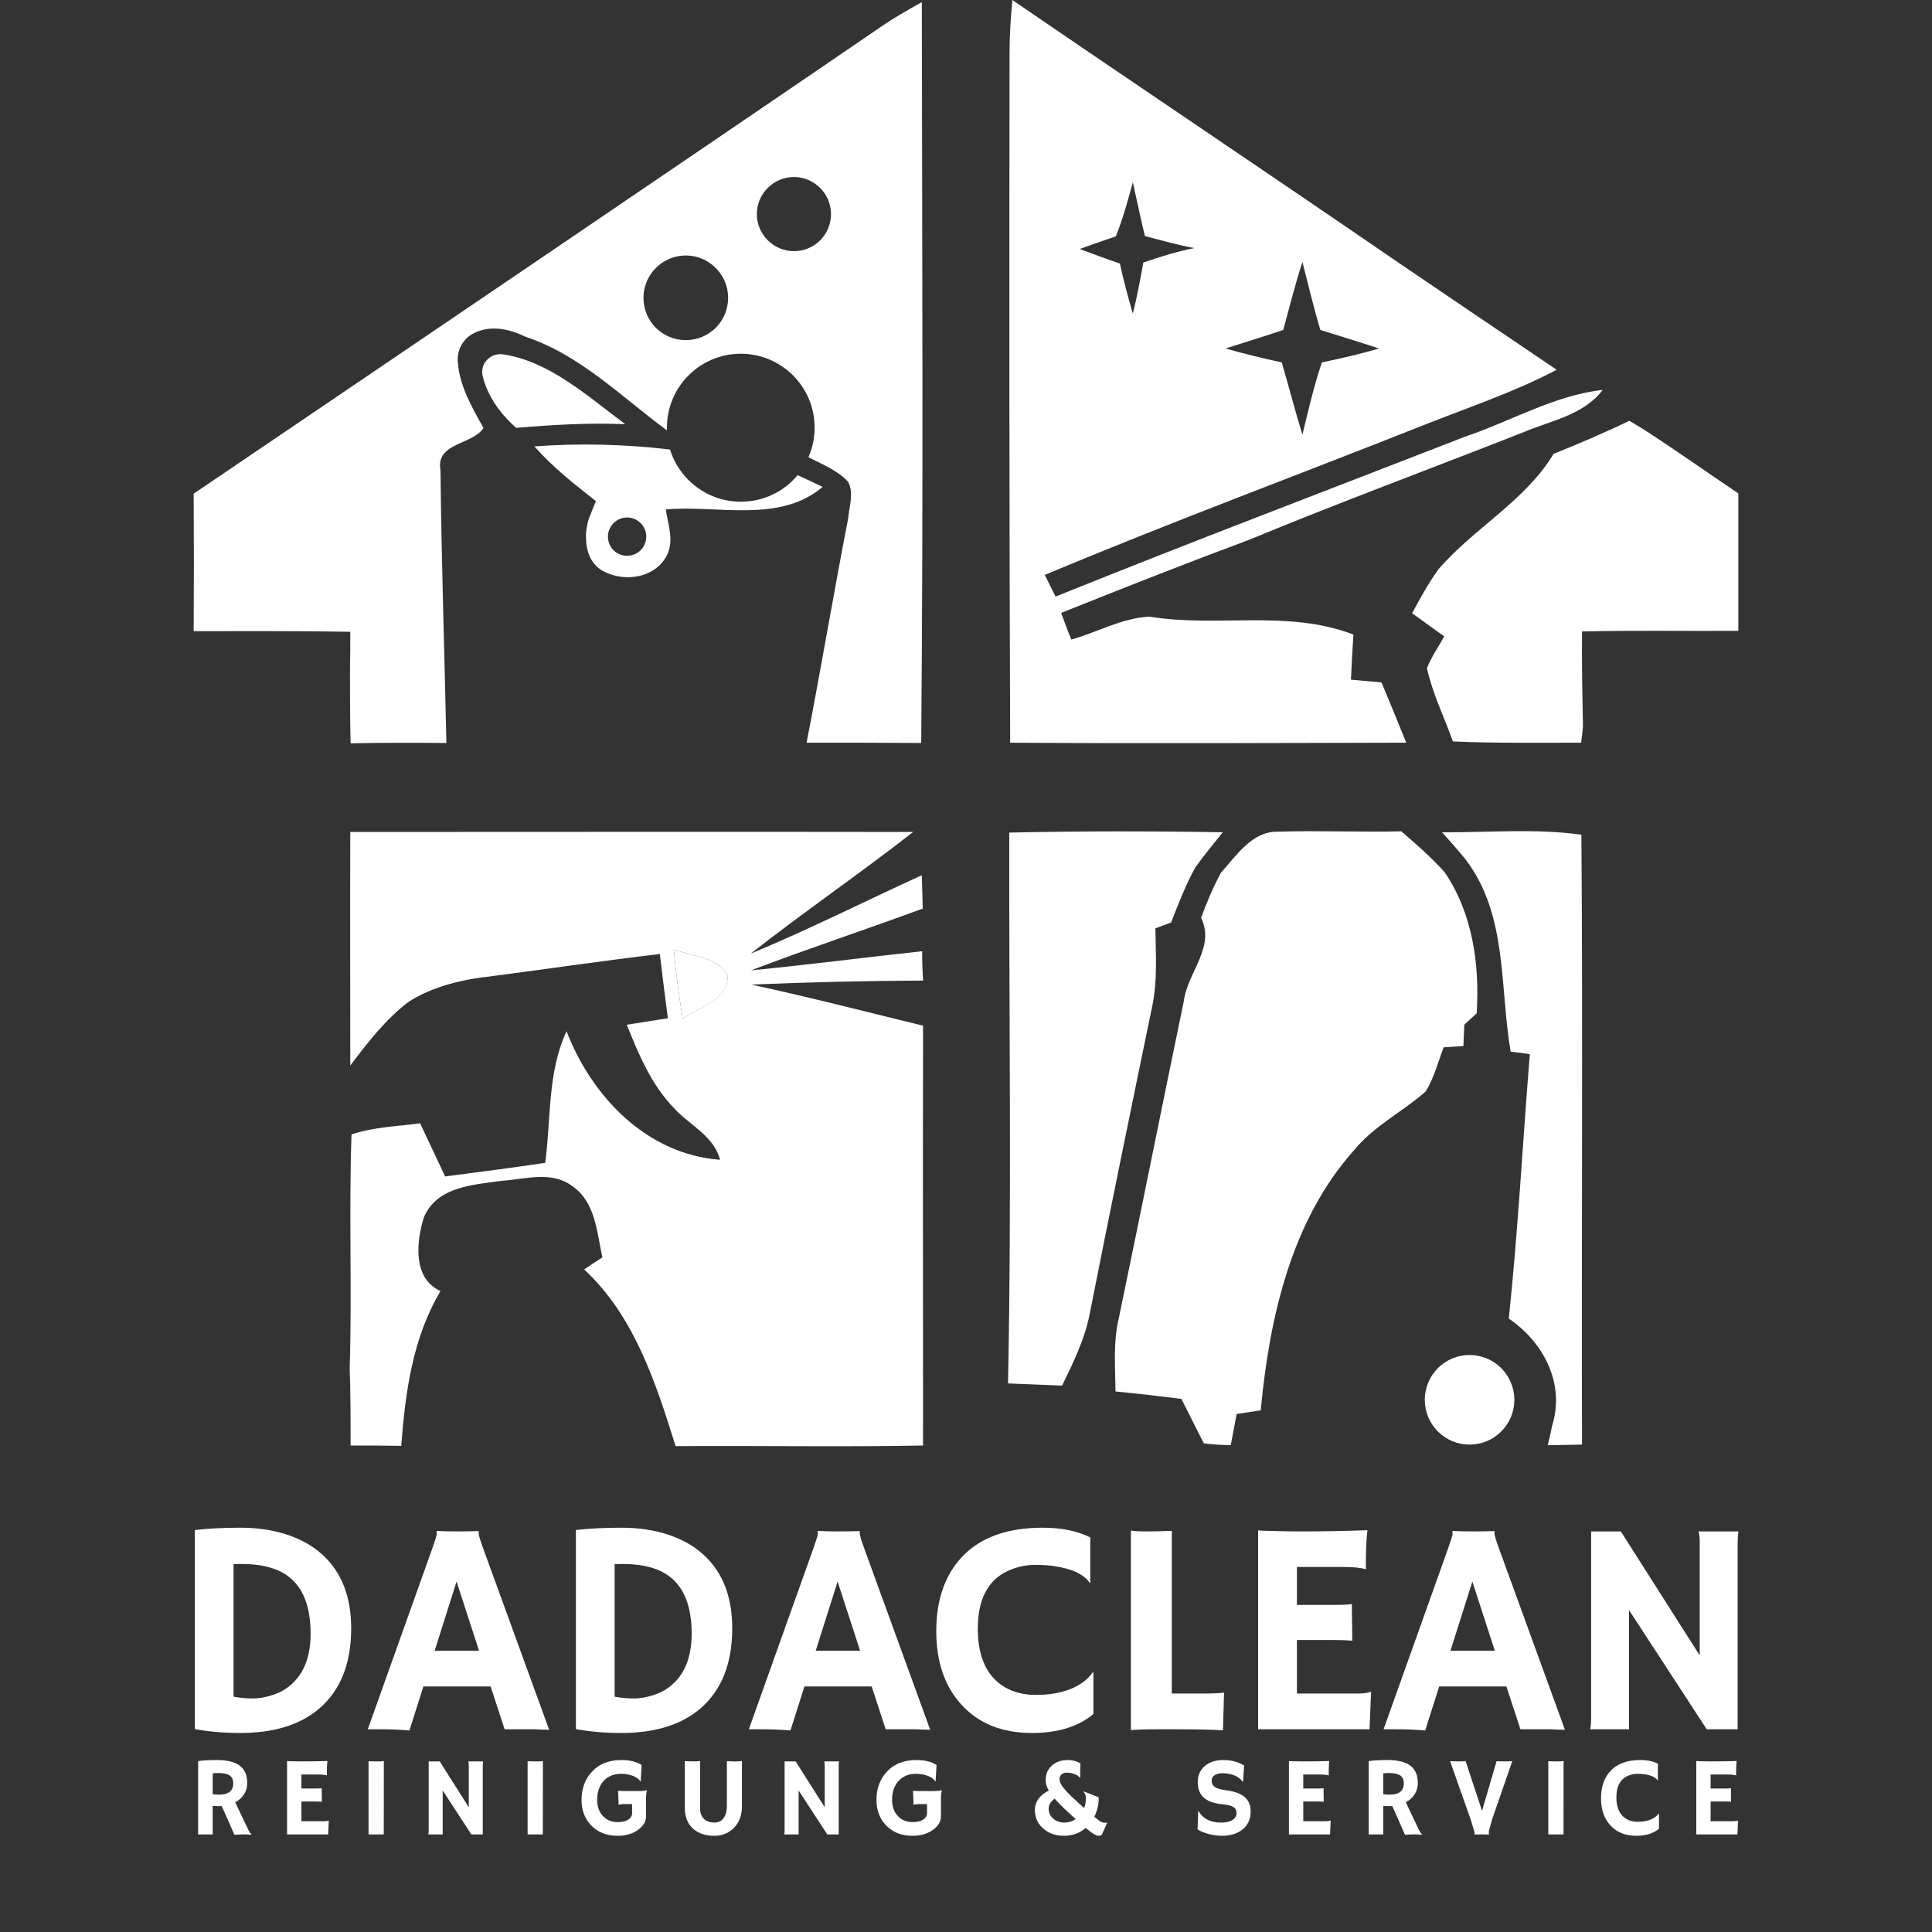<svg version="1.2" preserveAspectRatio="xMidYMid meet" height="500" viewBox="0 0 375 375" zoomAndPan="magnify" width="500" xmlns:xlink="http://www.w3.org/1999/xlink" xmlns="http://www.w3.org/2000/svg"><rect x="0" y="0" width="375" height="375" fill="#333333" stroke="none"/><defs><clipPath id="9d84976a00"><path d="M 274 81 L 337.5 81 L 337.5 145 L 274 145 Z M 274 81"></path></clipPath><clipPath id="327a42162f"><path d="M 37.5 0 L 180 0 L 180 145 L 37.5 145 Z M 37.5 0"></path></clipPath></defs><g id="65410e0375"><path d="M 195.953 10.074 C 195.953 6.715 196.195 3.359 196.496 0 C 221.379 17.031 246.445 33.82 271.332 50.91 C 281.586 57.867 291.84 64.82 302.152 71.777 C 293.816 76.156 284.941 79.094 276.188 82.57 C 251.723 92.285 227.078 101.402 202.789 111.594 C 203.332 112.672 204.352 114.711 204.891 115.793 C 231.215 105.18 257.777 95.105 284.281 84.789 C 293.219 81.793 301.613 76.754 311.086 75.676 C 307.43 80.531 301.133 81.613 295.855 83.832 C 278.047 90.848 260.176 97.441 242.488 104.758 C 230.254 109.316 218.082 114.113 205.969 118.969 C 206.449 120.289 207.41 122.867 207.949 124.129 C 212.984 122.746 217.781 119.93 223.117 119.691 C 236.25 121.848 249.922 118.25 262.695 123.168 C 262.516 126.105 262.336 128.984 262.215 131.922 C 264.195 132.102 266.172 132.281 268.152 132.461 C 269.773 136.359 271.391 140.258 272.949 144.156 C 247.344 144.215 221.68 144.336 196.074 144.156 C 195.895 99.363 195.895 54.688 195.953 10.074 Z M 219.883 35.379 C 218.922 38.918 217.961 42.453 216.582 45.875 C 214.246 46.652 211.906 47.492 209.566 48.332 C 212.145 49.293 214.723 50.25 217.363 51.148 C 218.082 54.387 218.922 57.625 219.883 60.863 C 220.719 57.566 221.32 54.27 221.918 50.969 C 225.156 49.832 228.457 48.812 231.812 48.152 C 228.574 47.551 225.398 46.652 222.219 45.812 C 221.379 42.336 220.66 38.855 219.883 35.379 Z M 249.082 64.043 C 245.367 65.301 241.59 66.441 237.871 67.641 C 241.469 68.66 245.125 69.559 248.785 70.34 C 250.164 75.016 251.363 79.754 252.801 84.371 C 253.941 79.633 255.02 74.957 256.578 70.34 C 260.297 69.559 264.016 68.719 267.672 67.641 C 263.895 66.383 260.059 65.242 256.281 64.043 C 254.961 59.664 253.941 55.227 252.801 50.852 C 251.363 55.227 250.281 59.664 249.082 64.043 Z M 249.082 64.043" style="stroke:none;fill-rule:nonzero;fill:#ffffff;fill-opacity:1;"></path><path d="M 97.672 68.781 C 106.727 70.16 114.164 76.996 121.359 82.332 C 114.281 82.031 107.207 82.453 100.191 83.051 C 97.191 80.414 94.676 76.996 93.715 73.098 C 93.055 70.637 95.152 68.418 97.672 68.781 Z M 97.672 68.781" style="stroke:none;fill-rule:nonzero;fill:#ffffff;fill-opacity:1;"></path><g clip-path="url(#9d84976a00)" clip-rule="nonzero"><path d="M 301.555 88.09 C 306.469 86.109 311.445 84.012 316.246 81.672 C 316.902 82.09 318.281 82.871 318.941 83.293 C 325.18 87.309 331.234 91.625 337.41 95.766 C 337.41 104.637 337.41 113.574 337.41 122.449 C 327.277 122.508 317.203 122.328 307.07 122.566 C 307.012 128.746 307.129 134.859 307.25 141.039 C 307.191 141.816 307.012 143.375 306.891 144.156 C 298.613 144.156 290.281 144.273 282.004 143.914 C 280.324 139.18 278.047 134.621 276.969 129.703 C 277.809 127.547 279.188 125.566 280.324 123.527 C 278.227 122.027 276.188 120.527 274.09 119.031 C 275.648 116.094 277.266 113.215 279.188 110.516 C 286.082 102.48 295.977 97.324 301.555 88.09 Z M 301.555 88.09" style="stroke:none;fill-rule:nonzero;fill:#ffffff;fill-opacity:1;"></path></g><path d="M 195.895 161.605 C 209.688 161.305 223.539 161.305 237.332 161.547 C 235.531 163.824 233.672 166.043 231.992 168.383 C 230.137 171.801 228.695 175.457 227.316 179.055 C 226.535 179.355 224.977 179.895 224.258 180.195 C 224.32 185.109 224.68 190.09 223.719 194.945 C 219.582 214.973 215.445 235.062 211.484 255.148 C 210.527 260.008 208.309 264.504 206.148 268.941 C 202.672 268.82 199.133 268.641 195.656 268.523 C 196.375 232.844 195.836 197.223 195.895 161.605 Z M 195.895 161.605" style="stroke:none;fill-rule:nonzero;fill:#ffffff;fill-opacity:1;"></path><path d="M 236.973 169.402 C 239.969 166.102 243.027 161.305 248.062 161.426 C 256.039 161.184 264.016 161.547 271.992 161.363 C 274.93 163.883 277.867 166.461 280.445 169.34 C 285.844 177.375 287.223 187.211 286.621 196.684 C 286.023 197.223 284.824 198.305 284.223 198.902 C 284.164 199.922 284.102 201.961 284.043 203.039 C 283.082 203.102 281.164 203.219 280.207 203.281 C 279.125 206.16 278.348 209.219 276.727 211.855 C 272.23 215.812 266.715 218.512 262.875 223.188 C 250.582 236.922 246.387 255.871 244.707 273.738 C 243.148 273.98 241.59 274.219 240.027 274.457 C 239.668 276.496 239.25 278.477 238.891 280.516 C 237.152 280.457 235.41 280.395 233.672 280.156 C 233.375 279.617 232.832 278.477 232.535 277.938 C 231.453 275.777 230.375 273.621 229.297 271.52 C 225.039 270.98 220.781 270.5 216.523 270.082 C 216.465 265.285 216.043 260.426 217.184 255.75 C 221.441 235.301 225.52 214.793 229.773 194.348 C 230.434 188.828 235.953 183.852 233.133 178.156 C 234.211 175.156 235.473 172.219 236.973 169.402 Z M 236.973 169.402" style="stroke:none;fill-rule:nonzero;fill:#ffffff;fill-opacity:1;"></path><path d="M 279.906 161.547 C 288.902 161.605 298.016 160.766 306.949 162.023 C 307.25 201.48 306.949 240.938 307.07 280.395 C 304.852 280.457 302.633 280.457 300.414 280.516 C 300.652 279.617 301.074 277.758 301.254 276.797 C 303.832 268.582 299.633 260.547 292.859 255.93 C 294.656 238.84 295.555 221.691 296.938 204.602 C 295.977 204.48 294.117 204.238 293.219 204.121 C 291.059 191.586 292.68 177.555 284.465 166.82 C 283.023 165.023 281.465 163.285 279.906 161.547 Z M 279.906 161.547" style="stroke:none;fill-rule:nonzero;fill:#ffffff;fill-opacity:1;"></path><path d="M 130.773 184.273 C 134.312 185.652 139.168 185.652 141.266 189.309 C 141.387 194.105 135.629 195.426 132.512 197.766 C 131.793 193.266 131.191 188.77 130.773 184.273 Z M 130.773 184.273" style="stroke:none;fill-rule:nonzero;fill:#ffffff;fill-opacity:1;"></path><path d="M 154.82 92.227 C 152.18 95.402 148.223 97.383 143.785 97.383 C 137.371 97.383 131.852 93.125 130.055 87.25 C 121.359 86.23 112.484 85.988 103.73 86.648 C 107.266 90.668 111.465 93.965 115.664 97.262 C 115.664 97.262 114.402 100.383 114.281 100.68 C 113.922 101.941 113.684 103.199 113.742 104.52 C 113.805 107.156 114.762 109.676 117.223 110.934 C 121.301 113.035 127.117 112.195 129.395 107.875 C 130.895 105 129.695 101.879 129.215 98.883 C 139.289 97.984 151.281 101.641 159.676 94.504 C 158.477 93.906 156.078 92.824 154.82 92.227 Z M 121.719 107.875 C 119.621 107.875 118 106.199 118 104.16 C 118 102.121 119.68 100.441 121.719 100.441 C 123.758 100.441 125.438 102.121 125.438 104.16 C 125.438 106.199 123.816 107.875 121.719 107.875 Z M 121.719 107.875" style="stroke:none;fill-rule:nonzero;fill:#ffffff;fill-opacity:1;"></path><g clip-path="url(#327a42162f)" clip-rule="nonzero"><path d="M 178.926 0.418 C 176.465 1.801 174.008 3.18 171.668 4.738 C 149.121 20.148 126.516 35.5 103.91 50.852 C 81.844 65.84 59.715 80.832 37.59 95.824 C 37.648 104.699 37.648 113.633 37.59 122.508 C 47.723 122.508 57.855 122.449 67.988 122.629 C 67.988 125.027 67.988 127.426 67.93 129.824 C 67.93 134.621 67.93 139.477 68.051 144.273 C 74.227 144.156 80.402 144.156 86.641 144.215 C 86.281 126.586 85.68 108.895 85.5 91.266 C 84.48 85.871 91.855 86.348 93.836 83.051 C 91.555 78.973 89.156 74.836 88.859 70.219 C 88.68 67.941 89.879 65.723 91.918 64.703 C 94.016 63.621 97.312 63.082 101.988 65.363 C 112.543 68.84 120.641 77.055 129.453 83.531 C 129.453 83.352 129.453 83.172 129.453 82.992 C 129.453 75.074 135.871 68.66 143.785 68.66 C 151.699 68.66 158.117 75.074 158.117 82.992 C 158.117 85.031 157.699 86.949 156.918 88.746 C 159.617 90.129 162.496 91.266 164.594 93.484 C 165.793 95.645 164.832 98.223 164.652 100.5 C 161.836 115.012 159.375 129.645 156.559 144.156 C 163.934 144.156 171.371 144.156 178.805 144.215 C 179.227 96.305 178.984 48.332 178.926 0.418 Z M 133.113 66.02 C 128.555 66.02 124.898 62.363 124.898 57.805 C 124.898 53.309 128.555 49.59 133.113 49.59 C 137.609 49.59 141.328 53.25 141.328 57.805 C 141.328 62.363 137.668 66.02 133.113 66.02 Z M 154.102 48.75 C 150.141 48.75 146.902 45.512 146.902 41.555 C 146.902 37.598 150.141 34.359 154.102 34.359 C 158.059 34.359 161.297 37.598 161.297 41.555 C 161.297 45.512 158.117 48.75 154.102 48.75 Z M 154.102 48.75" style="stroke:none;fill-rule:nonzero;fill:#ffffff;fill-opacity:1;"></path></g><path d="M 178.984 184.633 C 167.891 185.832 156.859 187.27 145.766 188.348 C 156.797 184.152 168.012 180.434 179.105 176.355 C 179.047 174.199 178.984 172.039 178.926 169.879 C 167.891 174.918 156.977 180.434 145.703 185.109 C 156.02 177.016 166.871 169.582 177.246 161.484 C 140.848 161.426 104.391 161.484 67.988 161.484 C 67.93 176.598 67.988 191.707 67.988 206.82 C 71.348 202.383 74.887 197.766 79.383 194.406 C 81.781 192.848 86.641 190.449 94.914 189.547 C 105.949 188.109 116.98 186.492 128.074 185.172 C 128.555 189.367 129.094 193.508 129.633 197.645 C 126.996 198.062 124.297 198.484 121.66 198.902 C 123.938 204.602 126.395 210.477 130.715 214.973 C 133.773 218.391 138.508 220.371 139.77 225.109 C 125.555 224.09 114.824 212.816 109.965 200.164 C 106.246 208.137 106.969 217.191 105.828 225.707 C 99.352 226.668 92.875 227.508 86.398 228.348 C 84.781 224.93 83.16 221.449 81.543 218.031 C 77.105 218.633 72.488 218.75 68.23 220.191 C 67.691 235.301 68.352 250.414 67.871 265.523 C 68.051 270.562 68.051 275.539 68.051 280.574 C 71.348 280.574 74.586 280.574 77.883 280.637 C 78.664 270.262 80.102 259.648 85.5 250.594 C 80.043 248.133 80.824 241 82.262 236.32 C 84.781 230.266 91.918 229.965 97.492 229.184 C 101.93 228.887 107.086 227.207 111.043 230.203 C 115.602 233.262 115.844 239.199 116.922 244.055 C 115.723 244.836 114.523 245.617 113.383 246.395 C 123.098 255.391 127.297 268.402 131.133 280.695 C 147.145 280.574 163.152 280.875 179.164 280.574 C 179.164 253.41 179.105 226.246 179.164 199.082 C 168.07 196.383 156.977 193.508 145.824 191.109 C 156.918 190.629 168.07 190.387 179.164 190.328 C 179.047 188.41 178.984 186.492 178.984 184.633 Z M 132.512 197.766 C 131.793 193.266 131.191 188.77 130.773 184.273 C 134.312 185.652 139.168 185.652 141.266 189.309 C 141.328 194.105 135.57 195.426 132.512 197.766 Z M 132.512 197.766" style="stroke:none;fill-rule:nonzero;fill:#ffffff;fill-opacity:1;"></path><path d="M 293.938 271.699 C 293.938 272.27 293.883 272.836 293.77 273.398 C 293.66 273.957 293.492 274.5 293.277 275.027 C 293.059 275.555 292.789 276.055 292.473 276.531 C 292.156 277.004 291.793 277.445 291.391 277.848 C 290.988 278.254 290.547 278.613 290.074 278.93 C 289.598 279.246 289.098 279.516 288.57 279.734 C 288.043 279.953 287.5 280.117 286.938 280.227 C 286.379 280.34 285.812 280.395 285.242 280.395 C 284.672 280.395 284.105 280.34 283.547 280.227 C 282.984 280.117 282.441 279.953 281.914 279.734 C 281.387 279.516 280.887 279.246 280.41 278.93 C 279.938 278.613 279.496 278.254 279.094 277.848 C 278.691 277.445 278.332 277.004 278.012 276.531 C 277.695 276.055 277.43 275.555 277.211 275.027 C 276.992 274.5 276.824 273.957 276.715 273.398 C 276.602 272.836 276.547 272.27 276.547 271.699 C 276.547 271.129 276.602 270.562 276.715 270.004 C 276.824 269.445 276.992 268.902 277.211 268.371 C 277.43 267.844 277.695 267.344 278.012 266.871 C 278.332 266.395 278.691 265.957 279.094 265.551 C 279.496 265.148 279.938 264.789 280.41 264.473 C 280.887 264.152 281.387 263.887 281.914 263.668 C 282.441 263.449 282.984 263.285 283.547 263.172 C 284.105 263.062 284.672 263.004 285.242 263.004 C 285.812 263.004 286.379 263.062 286.938 263.172 C 287.5 263.285 288.043 263.449 288.57 263.668 C 289.098 263.887 289.598 264.152 290.074 264.473 C 290.547 264.789 290.988 265.148 291.391 265.551 C 291.793 265.957 292.156 266.395 292.473 266.871 C 292.789 267.344 293.059 267.844 293.277 268.371 C 293.492 268.902 293.66 269.445 293.77 270.004 C 293.883 270.562 293.938 271.129 293.938 271.699 Z M 293.938 271.699" style="stroke:none;fill-rule:nonzero;fill:#ffffff;fill-opacity:1;"></path><g style="fill:#ffffff;fill-opacity:1;"><g transform="translate(32.305, 335.652)"><path d="M 14.328 0.719 C 11.203 0.719 8.266 0.469 5.516 -0.031 L 5.516 -38.672 C 8.055 -38.973 11.004 -39.125 14.359 -39.125 C 17.723 -39.125 20.766 -38.664 23.484 -37.75 C 26.211 -36.844 28.492 -35.539 30.328 -33.844 C 34.016 -30.457 35.859 -25.711 35.859 -19.609 C 35.859 -12.773 33.801 -7.586 29.688 -4.047 C 25.988 -0.867 20.867 0.719 14.328 0.719 Z M 13.031 -6.328 C 14.281 -6.098 15.531 -5.984 16.781 -5.984 C 18.031 -5.984 19.375 -6.227 20.812 -6.719 C 22.258 -7.207 23.516 -7.973 24.578 -9.016 C 26.848 -11.203 27.984 -14.395 27.984 -18.594 C 27.984 -25.488 25.469 -29.723 20.438 -31.297 C 18.789 -31.816 16.879 -32.078 14.703 -32.078 L 13.922 -32.078 C 13.629 -32.078 13.332 -32.066 13.031 -32.047 Z M 13.031 -6.328" style="stroke:none"></path></g><g transform="translate(71.698, 335.652)"><path d="M 7.766 0.234 C 6.109 0.078 4.176 0 1.969 0 L -0.312 0 L 12.25 -35.203 C 12.801 -36.773 13.078 -37.691 13.078 -37.953 C 13.078 -38.211 13.066 -38.375 13.047 -38.438 L 13.078 -38.5 C 14.328 -38.438 15.656 -38.406 17.062 -38.406 C 18.219 -38.406 19.602 -38.426 21.219 -38.469 L 21.25 -38.406 C 21.219 -38.332 21.203 -38.227 21.203 -38.094 C 21.203 -37.727 21.488 -36.754 22.062 -35.172 L 34.891 0.094 C 34.504 0.07 34.051 0.062 33.531 0.062 C 33.531 0.062 33.031 0.039 32.031 0 C 31.539 0 31.102 0 30.719 0 L 26.25 0 L 23.531 -8.312 L 10.484 -8.312 Z M 21.281 -15.25 L 16.922 -28.672 L 12.672 -15.25 Z M 21.281 -15.25" style="stroke:none"></path></g><g transform="translate(106.267, 335.652)"><path d="M 14.328 0.719 C 11.203 0.719 8.266 0.469 5.516 -0.031 L 5.516 -38.672 C 8.055 -38.973 11.004 -39.125 14.359 -39.125 C 17.723 -39.125 20.766 -38.664 23.484 -37.75 C 26.211 -36.844 28.492 -35.539 30.328 -33.844 C 34.016 -30.457 35.859 -25.711 35.859 -19.609 C 35.859 -12.773 33.801 -7.586 29.688 -4.047 C 25.988 -0.867 20.867 0.719 14.328 0.719 Z M 13.031 -6.328 C 14.281 -6.098 15.531 -5.984 16.781 -5.984 C 18.031 -5.984 19.375 -6.227 20.812 -6.719 C 22.258 -7.207 23.516 -7.973 24.578 -9.016 C 26.848 -11.203 27.984 -14.395 27.984 -18.594 C 27.984 -25.488 25.469 -29.723 20.438 -31.297 C 18.789 -31.816 16.879 -32.078 14.703 -32.078 L 13.922 -32.078 C 13.629 -32.078 13.332 -32.066 13.031 -32.047 Z M 13.031 -6.328" style="stroke:none"></path></g><g transform="translate(145.66, 335.652)"><path d="M 7.766 0.234 C 6.109 0.078 4.176 0 1.969 0 L -0.312 0 L 12.25 -35.203 C 12.801 -36.773 13.078 -37.691 13.078 -37.953 C 13.078 -38.211 13.066 -38.375 13.047 -38.438 L 13.078 -38.5 C 14.328 -38.438 15.656 -38.406 17.062 -38.406 C 18.219 -38.406 19.602 -38.426 21.219 -38.469 L 21.25 -38.406 C 21.219 -38.332 21.203 -38.227 21.203 -38.094 C 21.203 -37.727 21.488 -36.754 22.062 -35.172 L 34.891 0.094 C 34.504 0.07 34.051 0.062 33.531 0.062 C 33.531 0.062 33.031 0.039 32.031 0 C 31.539 0 31.102 0 30.719 0 L 26.25 0 L 23.531 -8.312 L 10.484 -8.312 Z M 21.281 -15.25 L 16.922 -28.672 L 12.672 -15.25 Z M 21.281 -15.25" style="stroke:none"></path></g><g transform="translate(180.229, 335.652)"><path d="M 22.172 -39.125 C 25.773 -39.125 28.848 -38.5 31.391 -37.25 L 31.391 -28.422 L 31.328 -28.359 C 30.254 -30.016 27.984 -31.113 24.516 -31.656 C 23.492 -31.82 22.203 -31.906 20.641 -31.906 C 19.086 -31.906 17.555 -31.609 16.047 -31.016 C 14.547 -30.43 13.316 -29.602 12.359 -28.531 C 10.492 -26.438 9.562 -23.441 9.562 -19.547 C 9.562 -15.023 10.742 -11.656 13.109 -9.438 C 15.078 -7.594 17.676 -6.672 20.906 -6.672 C 24.562 -6.672 27.523 -7.453 29.797 -9.016 C 30.629 -9.566 31.332 -10.258 31.906 -11.094 L 32 -11.031 L 32 -2.953 C 29.051 -0.504 25.082 0.719 20.094 0.719 C 14.227 0.719 9.629 -1.145 6.297 -4.875 C 3.098 -8.438 1.5 -13.156 1.5 -19.031 C 1.5 -25.25 3.25 -30.148 6.75 -33.734 C 10.301 -37.328 15.441 -39.125 22.172 -39.125 Z M 22.172 -39.125" style="stroke:none"></path></g><g transform="translate(214.539, 335.652)"><path d="M 10.594 0 C 7.77 0 5.895 0.055 4.969 0.172 L 4.969 -38.578 C 5.426 -38.461 6.379 -38.406 7.828 -38.406 C 9.285 -38.406 10.977 -38.441 12.906 -38.516 L 12.906 -6.938 L 18.891 -6.938 C 20.617 -6.938 22.004 -6.992 23.047 -7.109 C 22.91 -2.598 22.844 -0.258 22.844 -0.094 L 22.844 0.203 C 20.957 0.066 17.789 0 13.344 0 Z M 10.594 0" style="stroke:none"></path></g><g transform="translate(239.231, 335.652)"><path d="M 24.281 -6.938 C 25.477 -6.938 26.305 -7.051 26.766 -7.281 L 26.891 -7.25 L 26.594 0 L 4.969 0 L 4.969 -38.609 C 5.488 -38.566 6.066 -38.535 6.703 -38.516 L 8.719 -38.469 C 10.07 -38.426 11.535 -38.406 13.109 -38.406 C 17.516 -38.406 21.875 -38.484 26.188 -38.641 C 25.977 -36.941 25.875 -34.68 25.875 -31.859 C 25.875 -31.547 25.895 -31.312 25.938 -31.156 L 25.875 -31.078 C 24.875 -31.359 23.445 -31.5 21.594 -31.5 L 12.5 -31.5 L 12.5 -24.141 L 19.344 -24.141 C 21.469 -24.141 22.738 -24.195 23.156 -24.312 L 23.25 -17.188 C 22.32 -17.281 21.129 -17.328 19.672 -17.328 L 12.5 -17.328 L 12.5 -6.938 Z M 24.281 -6.938" style="stroke:none"></path></g><g transform="translate(268.862, 335.652)"><path d="M 7.766 0.234 C 6.109 0.078 4.176 0 1.969 0 L -0.312 0 L 12.25 -35.203 C 12.801 -36.773 13.078 -37.691 13.078 -37.953 C 13.078 -38.211 13.066 -38.375 13.047 -38.438 L 13.078 -38.5 C 14.328 -38.438 15.656 -38.406 17.062 -38.406 C 18.219 -38.406 19.602 -38.426 21.219 -38.469 L 21.25 -38.406 C 21.219 -38.332 21.203 -38.227 21.203 -38.094 C 21.203 -37.727 21.488 -36.754 22.062 -35.172 L 34.891 0.094 C 34.504 0.07 34.051 0.062 33.531 0.062 C 33.531 0.062 33.031 0.039 32.031 0 C 31.539 0 31.102 0 30.719 0 L 26.25 0 L 23.531 -8.312 L 10.484 -8.312 Z M 21.281 -15.25 L 16.922 -28.672 L 12.672 -15.25 Z M 21.281 -15.25" style="stroke:none"></path></g><g transform="translate(303.432, 335.652)"><path d="M 5.234 0 C 5.348 -0.656 5.406 -1.367 5.406 -2.141 L 5.406 -38.406 L 11.172 -38.406 L 26.484 -14.328 L 26.484 -36.438 C 26.484 -37.5 26.383 -38.156 26.188 -38.406 L 33.984 -38.406 C 33.891 -37.633 33.844 -36.785 33.844 -35.859 L 33.844 0 L 27.844 0 L 12.766 -23.125 L 12.766 0 Z M 5.234 0" style="stroke:none"></path></g></g><g style="fill:#ffffff;fill-opacity:1;"><g transform="translate(36.628, 356.059)"><path d="M 6.406 -5.5 C 6.195 -5.488 5.973 -5.484 5.734 -5.484 C 5.492 -5.484 5.133 -5.5 4.656 -5.531 L 4.656 0 L 1.828 0 L 1.828 -14.234 C 2.828 -14.367 4.051 -14.438 5.5 -14.438 C 7.469 -14.438 8.938 -14.07 9.906 -13.344 C 10.875 -12.613 11.359 -11.488 11.359 -9.969 C 11.359 -8.789 10.914 -7.781 10.031 -6.938 C 9.738 -6.676 9.406 -6.441 9.031 -6.234 L 11.203 -1.656 C 11.629 -0.719 11.957 -0.16 12.188 0.016 L 12.125 0.078 C 11.438 -0.035 10.352 -0.035 8.875 0.078 Z M 5.703 -11.922 C 5.336 -11.922 4.988 -11.898 4.656 -11.859 L 4.656 -7.797 C 5 -7.742 5.406 -7.719 5.875 -7.719 C 6.344 -7.719 6.738 -7.758 7.062 -7.844 C 7.383 -7.926 7.66 -8.051 7.891 -8.219 C 8.391 -8.594 8.641 -9.156 8.641 -9.906 C 8.641 -10.664 8.379 -11.195 7.859 -11.5 C 7.367 -11.781 6.648 -11.922 5.703 -11.922 Z M 5.703 -11.922" style="stroke:none"></path></g></g><g style="fill:#ffffff;fill-opacity:1;"><g transform="translate(53.892, 356.059)"><path d="M 8.953 -2.562 C 9.398 -2.562 9.707 -2.602 9.875 -2.688 L 9.922 -2.672 L 9.812 0 L 1.828 0 L 1.828 -14.234 C 2.023 -14.223 2.238 -14.211 2.469 -14.203 L 3.219 -14.188 C 3.719 -14.176 4.254 -14.172 4.828 -14.172 C 6.461 -14.172 8.07 -14.195 9.656 -14.25 C 9.582 -13.625 9.547 -12.789 9.547 -11.75 C 9.547 -11.633 9.551 -11.547 9.562 -11.484 L 9.547 -11.453 C 9.172 -11.566 8.645 -11.625 7.969 -11.625 L 4.609 -11.625 L 4.609 -8.906 L 7.141 -8.906 C 7.922 -8.906 8.391 -8.926 8.547 -8.969 L 8.578 -6.344 C 8.234 -6.375 7.789 -6.391 7.25 -6.391 L 4.609 -6.391 L 4.609 -2.562 Z M 8.953 -2.562" style="stroke:none"></path></g></g><g style="fill:#ffffff;fill-opacity:1;"><g transform="translate(69.378, 356.059)"><path d="M 2.156 -14.203 C 2.875 -14.18 3.305 -14.172 3.453 -14.172 L 4.219 -14.172 C 4.594 -14.172 4.895 -14.195 5.125 -14.25 L 5.109 0 L 2.156 0 Z M 2.156 -14.203" style="stroke:none"></path></g></g><g style="fill:#ffffff;fill-opacity:1;"><g transform="translate(81.221, 356.059)"><path d="M 1.922 0 C 1.961 -0.238 1.984 -0.5 1.984 -0.781 L 1.984 -14.172 L 4.125 -14.172 L 9.766 -5.281 L 9.766 -13.438 C 9.766 -13.832 9.727 -14.078 9.656 -14.172 L 12.531 -14.172 C 12.5 -13.879 12.484 -13.566 12.484 -13.234 L 12.484 0 L 10.266 0 L 4.703 -8.531 L 4.703 0 Z M 1.922 0" style="stroke:none"></path></g></g><g style="fill:#ffffff;fill-opacity:1;"><g transform="translate(100.253, 356.059)"><path d="M 2.156 -14.203 C 2.875 -14.18 3.305 -14.172 3.453 -14.172 L 4.219 -14.172 C 4.594 -14.172 4.895 -14.195 5.125 -14.25 L 5.109 0 L 2.156 0 Z M 2.156 -14.203" style="stroke:none"></path></g></g><g style="fill:#ffffff;fill-opacity:1;"><g transform="translate(112.096, 356.059)"><path d="M 13.5 -8.547 C 13.363 -8.305 13.297 -7.727 13.297 -6.812 L 13.297 -3.5 C 13.297 -2.5 12.781 -1.629 11.75 -0.891 C 10.676 -0.117 9.363 0.266 7.812 0.266 C 5.645 0.266 3.922 -0.41 2.641 -1.766 C 1.398 -3.055 0.781 -4.703 0.781 -6.703 C 0.781 -8.836 1.41 -10.613 2.672 -12.031 C 4.086 -13.633 6.035 -14.438 8.516 -14.438 C 10.16 -14.438 11.469 -14.113 12.438 -13.469 L 12.266 -10.328 L 12.188 -10.312 C 11.938 -10.738 11.445 -11.094 10.719 -11.375 C 10.02 -11.633 9.285 -11.766 8.516 -11.766 C 7.754 -11.766 7.086 -11.645 6.516 -11.406 C 5.953 -11.164 5.469 -10.82 5.062 -10.375 C 4.227 -9.457 3.812 -8.242 3.812 -6.734 C 3.812 -5.422 4.18 -4.367 4.922 -3.578 C 5.66 -2.785 6.613 -2.391 7.781 -2.391 C 9.062 -2.391 9.926 -2.723 10.375 -3.391 C 10.52 -3.609 10.594 -3.852 10.594 -4.125 L 10.594 -5.891 L 9.219 -5.891 C 8.477 -5.891 8.078 -5.828 8.016 -5.703 L 7.984 -5.703 L 7.875 -8.484 C 8.082 -8.43 8.891 -8.406 10.297 -8.406 L 11.562 -8.406 C 12.344 -8.406 12.977 -8.457 13.469 -8.562 Z M 13.5 -8.547" style="stroke:none"></path></g></g><g style="fill:#ffffff;fill-opacity:1;"><g transform="translate(131.181, 356.059)"><path d="M 9.906 -14.219 C 10.344 -14.188 10.707 -14.172 11 -14.172 L 11.891 -14.172 C 12.18 -14.172 12.492 -14.195 12.828 -14.25 L 12.828 -5.438 C 12.828 -3.695 12.297 -2.297 11.234 -1.234 C 10.234 -0.234 8.977 0.266 7.469 0.266 C 5.812 0.266 4.473 -0.16 3.453 -1.016 C 2.305 -1.984 1.734 -3.379 1.734 -5.203 L 1.734 -14.219 C 2.328 -14.188 2.883 -14.172 3.406 -14.172 C 3.926 -14.172 4.359 -14.195 4.703 -14.25 L 4.703 -5.062 C 4.703 -4.164 4.973 -3.469 5.516 -2.969 C 6.023 -2.52 6.664 -2.297 7.438 -2.297 C 8.57 -2.297 9.328 -2.875 9.703 -4.031 C 9.836 -4.457 9.906 -4.977 9.906 -5.594 Z M 9.906 -14.219" style="stroke:none"></path></g></g><g style="fill:#ffffff;fill-opacity:1;"><g transform="translate(150.308, 356.059)"><path d="M 1.922 0 C 1.961 -0.238 1.984 -0.5 1.984 -0.781 L 1.984 -14.172 L 4.125 -14.172 L 9.766 -5.281 L 9.766 -13.438 C 9.766 -13.832 9.727 -14.078 9.656 -14.172 L 12.531 -14.172 C 12.5 -13.879 12.484 -13.566 12.484 -13.234 L 12.484 0 L 10.266 0 L 4.703 -8.531 L 4.703 0 Z M 1.922 0" style="stroke:none"></path></g></g><g style="fill:#ffffff;fill-opacity:1;"><g transform="translate(169.34, 356.059)"><path d="M 13.5 -8.547 C 13.363 -8.305 13.297 -7.727 13.297 -6.812 L 13.297 -3.5 C 13.297 -2.5 12.781 -1.629 11.75 -0.891 C 10.676 -0.117 9.363 0.266 7.812 0.266 C 5.645 0.266 3.922 -0.41 2.641 -1.766 C 1.398 -3.055 0.781 -4.703 0.781 -6.703 C 0.781 -8.836 1.41 -10.613 2.672 -12.031 C 4.086 -13.633 6.035 -14.438 8.516 -14.438 C 10.16 -14.438 11.469 -14.113 12.438 -13.469 L 12.266 -10.328 L 12.188 -10.312 C 11.938 -10.738 11.445 -11.094 10.719 -11.375 C 10.02 -11.633 9.285 -11.766 8.516 -11.766 C 7.754 -11.766 7.086 -11.645 6.516 -11.406 C 5.953 -11.164 5.469 -10.82 5.062 -10.375 C 4.227 -9.457 3.812 -8.242 3.812 -6.734 C 3.812 -5.422 4.18 -4.367 4.922 -3.578 C 5.66 -2.785 6.613 -2.391 7.781 -2.391 C 9.062 -2.391 9.926 -2.723 10.375 -3.391 C 10.52 -3.609 10.594 -3.852 10.594 -4.125 L 10.594 -5.891 L 9.219 -5.891 C 8.477 -5.891 8.078 -5.828 8.016 -5.703 L 7.984 -5.703 L 7.875 -8.484 C 8.082 -8.43 8.891 -8.406 10.297 -8.406 L 11.562 -8.406 C 12.344 -8.406 12.977 -8.457 13.469 -8.562 Z M 13.5 -8.547" style="stroke:none"></path></g></g><g style="fill:#ffffff;fill-opacity:1;"><g transform="translate(188.425, 356.059)"><path d="" style="stroke:none"></path></g></g><g style="fill:#ffffff;fill-opacity:1;"><g transform="translate(200.215, 356.059)"><path d="M 10.516 -1.25 C 9.348 -0.238 7.93 0.266 6.266 0.266 C 4.641 0.266 3.289 -0.219 2.219 -1.188 C 1.176 -2.133 0.656 -3.305 0.656 -4.703 C 0.656 -5.973 1.203 -7.023 2.297 -7.859 C 2.629 -8.117 2.984 -8.332 3.359 -8.5 C 2.953 -9.176 2.75 -9.844 2.75 -10.5 C 2.75 -11.156 2.852 -11.711 3.062 -12.172 C 3.281 -12.629 3.578 -13.023 3.953 -13.359 C 4.754 -14.078 5.785 -14.438 7.047 -14.438 C 7.93 -14.438 8.75 -14.223 9.5 -13.797 C 9.469 -13.191 9.453 -12.723 9.453 -12.391 C 9.453 -11.941 9.457 -11.66 9.469 -11.547 C 9.477 -11.441 9.477 -11.363 9.469 -11.312 C 9.469 -11.27 9.461 -11.234 9.453 -11.203 C 9.43 -11.16 9.426 -11.113 9.438 -11.062 L 9.391 -10.984 C 9.098 -11.41 8.547 -11.711 7.734 -11.891 C 7.484 -11.953 7.16 -11.984 6.766 -11.984 C 6.379 -11.984 6.062 -11.863 5.812 -11.625 C 5.562 -11.395 5.438 -11.102 5.438 -10.75 C 5.438 -10.133 5.867 -9.352 6.734 -8.406 C 7.004 -8.113 7.332 -7.781 7.719 -7.406 L 10.219 -5.109 C 10.445 -5.723 10.562 -6.375 10.562 -7.062 C 10.562 -7.477 10.453 -7.828 10.234 -8.109 C 10.18 -8.172 10.145 -8.211 10.125 -8.234 L 10.125 -8.359 L 11.656 -7.75 C 11.957 -7.625 12.195 -7.531 12.375 -7.469 C 12.562 -7.406 12.703 -7.352 12.797 -7.312 C 12.961 -7.238 13.047 -7.16 13.047 -7.078 C 13.047 -5.797 12.758 -4.578 12.188 -3.422 C 12.906 -2.828 13.367 -2.488 13.578 -2.406 C 13.785 -2.332 13.941 -2.289 14.047 -2.281 C 14.391 -2.238 14.586 -2.254 14.641 -2.328 L 14.703 -2.266 L 13.594 0.141 C 13.477 0.223 13.273 0.266 12.984 0.266 C 12.535 0.266 11.711 -0.238 10.516 -1.25 Z M 4.219 -3.062 C 4.812 -2.551 5.52 -2.297 6.344 -2.297 C 7.164 -2.297 7.91 -2.52 8.578 -2.969 L 7.422 -4.031 C 6.191 -5.145 5.219 -6.113 4.5 -6.938 C 3.719 -6.383 3.328 -5.727 3.328 -4.969 C 3.328 -4.207 3.625 -3.57 4.219 -3.062 Z M 4.219 -3.062" style="stroke:none"></path></g></g><g style="fill:#ffffff;fill-opacity:1;"><g transform="translate(219.3, 356.059)"><path d="" style="stroke:none"></path></g></g><g style="fill:#ffffff;fill-opacity:1;"><g transform="translate(231.09, 356.059)"><path d="M 10.391 -13.375 L 10.188 -10.25 L 10.109 -10.219 C 9.578 -11.008 8.68 -11.523 7.422 -11.766 C 7.023 -11.836 6.645 -11.875 6.281 -11.875 C 5.914 -11.875 5.602 -11.844 5.344 -11.781 C 5.082 -11.719 4.859 -11.625 4.672 -11.5 C 4.285 -11.25 4.094 -10.914 4.094 -10.5 C 4.094 -9.957 4.258 -9.551 4.594 -9.281 C 5.02 -8.957 5.727 -8.727 6.719 -8.594 C 7.707 -8.469 8.5 -8.289 9.094 -8.062 C 9.688 -7.832 10.176 -7.547 10.562 -7.203 C 11.289 -6.547 11.656 -5.625 11.656 -4.438 C 11.656 -2.875 11.066 -1.664 9.891 -0.812 C 8.879 -0.094 7.609 0.266 6.078 0.266 C 4.836 0.266 3.613 0.031 2.406 -0.438 C 2.008 -0.594 1.66 -0.773 1.359 -0.984 L 1.484 -4.531 L 1.516 -4.562 C 2.398 -3.051 3.848 -2.297 5.859 -2.297 C 7.285 -2.297 8.227 -2.641 8.688 -3.328 C 8.844 -3.555 8.922 -3.812 8.922 -4.094 C 8.922 -4.383 8.875 -4.625 8.781 -4.812 C 8.688 -5.008 8.535 -5.172 8.328 -5.297 C 7.922 -5.566 7.227 -5.75 6.25 -5.844 C 5.281 -5.938 4.484 -6.109 3.859 -6.359 C 3.242 -6.617 2.754 -6.938 2.391 -7.312 C 1.723 -8 1.391 -8.953 1.391 -10.172 C 1.391 -11.43 1.832 -12.453 2.719 -13.234 C 3.613 -14.035 4.828 -14.438 6.359 -14.438 C 7.891 -14.438 9.234 -14.082 10.391 -13.375 Z M 10.391 -13.375" style="stroke:none"></path></g></g><g style="fill:#ffffff;fill-opacity:1;"><g transform="translate(248.354, 356.059)"><path d="M 8.953 -2.562 C 9.398 -2.562 9.707 -2.602 9.875 -2.688 L 9.922 -2.672 L 9.812 0 L 1.828 0 L 1.828 -14.234 C 2.023 -14.223 2.238 -14.211 2.469 -14.203 L 3.219 -14.188 C 3.719 -14.176 4.254 -14.172 4.828 -14.172 C 6.461 -14.172 8.07 -14.195 9.656 -14.25 C 9.582 -13.625 9.547 -12.789 9.547 -11.75 C 9.547 -11.633 9.551 -11.547 9.562 -11.484 L 9.547 -11.453 C 9.172 -11.566 8.645 -11.625 7.969 -11.625 L 4.609 -11.625 L 4.609 -8.906 L 7.141 -8.906 C 7.922 -8.906 8.391 -8.926 8.547 -8.969 L 8.578 -6.344 C 8.234 -6.375 7.789 -6.391 7.25 -6.391 L 4.609 -6.391 L 4.609 -2.562 Z M 8.953 -2.562" style="stroke:none"></path></g></g><g style="fill:#ffffff;fill-opacity:1;"><g transform="translate(263.839, 356.059)"><path d="M 6.406 -5.5 C 6.195 -5.488 5.973 -5.484 5.734 -5.484 C 5.492 -5.484 5.133 -5.5 4.656 -5.531 L 4.656 0 L 1.828 0 L 1.828 -14.234 C 2.828 -14.367 4.051 -14.438 5.5 -14.438 C 7.469 -14.438 8.938 -14.07 9.906 -13.344 C 10.875 -12.613 11.359 -11.488 11.359 -9.969 C 11.359 -8.789 10.914 -7.781 10.031 -6.938 C 9.738 -6.676 9.406 -6.441 9.031 -6.234 L 11.203 -1.656 C 11.629 -0.719 11.957 -0.16 12.188 0.016 L 12.125 0.078 C 11.438 -0.035 10.352 -0.035 8.875 0.078 Z M 5.703 -11.922 C 5.336 -11.922 4.988 -11.898 4.656 -11.859 L 4.656 -7.797 C 5 -7.742 5.406 -7.719 5.875 -7.719 C 6.344 -7.719 6.738 -7.758 7.062 -7.844 C 7.383 -7.926 7.66 -8.051 7.891 -8.219 C 8.391 -8.594 8.641 -9.156 8.641 -9.906 C 8.641 -10.664 8.379 -11.195 7.859 -11.5 C 7.367 -11.781 6.648 -11.922 5.703 -11.922 Z M 5.703 -11.922" style="stroke:none"></path></g></g><g style="fill:#ffffff;fill-opacity:1;"><g transform="translate(281.103, 356.059)"><path d="M 7.891 0.047 C 7.66 0.016 7.289 0 6.781 0 L 5.609 0 C 5.41 0 5.234 0.004 5.078 0.016 L 5.062 0 C 5.094 -0.051 5.109 -0.109 5.109 -0.172 C 5.109 -0.234 5.102 -0.301 5.094 -0.375 C 5.082 -0.445 5.051 -0.57 5 -0.75 C 4.957 -0.938 4.879 -1.207 4.766 -1.562 L 4.328 -2.984 L 0.359 -14.203 C 0.797 -14.18 1.352 -14.172 2.031 -14.172 C 2.719 -14.172 3.16 -14.195 3.359 -14.25 L 6.562 -4.562 L 9.375 -14.203 C 9.801 -14.18 10.328 -14.172 10.953 -14.172 C 11.805 -14.172 12.301 -14.195 12.438 -14.25 L 8.547 -3.016 C 8.547 -3.016 8.426 -2.598 8.188 -1.766 C 7.977 -1.055 7.875 -0.598 7.875 -0.391 C 7.875 -0.18 7.883 -0.047 7.906 0.016 Z M 7.891 0.047" style="stroke:none"></path></g></g><g style="fill:#ffffff;fill-opacity:1;"><g transform="translate(298.367, 356.059)"><path d="M 2.156 -14.203 C 2.875 -14.18 3.305 -14.172 3.453 -14.172 L 4.219 -14.172 C 4.594 -14.172 4.895 -14.195 5.125 -14.25 L 5.109 0 L 2.156 0 Z M 2.156 -14.203" style="stroke:none"></path></g></g><g style="fill:#ffffff;fill-opacity:1;"><g transform="translate(310.21, 356.059)"><path d="M 8.188 -14.438 C 9.508 -14.438 10.641 -14.203 11.578 -13.734 L 11.578 -10.484 L 11.562 -10.453 C 11.156 -11.066 10.316 -11.473 9.047 -11.672 C 8.672 -11.734 8.191 -11.766 7.609 -11.766 C 7.035 -11.766 6.473 -11.656 5.922 -11.438 C 5.367 -11.227 4.914 -10.922 4.562 -10.516 C 3.875 -9.742 3.531 -8.641 3.531 -7.203 C 3.531 -5.535 3.961 -4.297 4.828 -3.484 C 5.555 -2.797 6.52 -2.453 7.719 -2.453 C 9.062 -2.453 10.148 -2.742 10.984 -3.328 C 11.297 -3.523 11.555 -3.781 11.766 -4.094 L 11.797 -4.062 L 11.797 -1.094 C 10.711 -0.188 9.25 0.266 7.406 0.266 C 5.25 0.266 3.555 -0.422 2.328 -1.797 C 1.141 -3.109 0.547 -4.848 0.547 -7.016 C 0.547 -9.305 1.195 -11.113 2.5 -12.438 C 3.801 -13.77 5.695 -14.438 8.188 -14.438 Z M 8.188 -14.438" style="stroke:none"></path></g></g><g style="fill:#ffffff;fill-opacity:1;"><g transform="translate(327.421, 356.059)"><path d="M 8.953 -2.562 C 9.398 -2.562 9.707 -2.602 9.875 -2.688 L 9.922 -2.672 L 9.812 0 L 1.828 0 L 1.828 -14.234 C 2.023 -14.223 2.238 -14.211 2.469 -14.203 L 3.219 -14.188 C 3.719 -14.176 4.254 -14.172 4.828 -14.172 C 6.461 -14.172 8.07 -14.195 9.656 -14.25 C 9.582 -13.625 9.547 -12.789 9.547 -11.75 C 9.547 -11.633 9.551 -11.547 9.562 -11.484 L 9.547 -11.453 C 9.172 -11.566 8.645 -11.625 7.969 -11.625 L 4.609 -11.625 L 4.609 -8.906 L 7.141 -8.906 C 7.922 -8.906 8.391 -8.926 8.547 -8.969 L 8.578 -6.344 C 8.234 -6.375 7.789 -6.391 7.25 -6.391 L 4.609 -6.391 L 4.609 -2.562 Z M 8.953 -2.562" style="stroke:none"></path></g></g></g></svg>